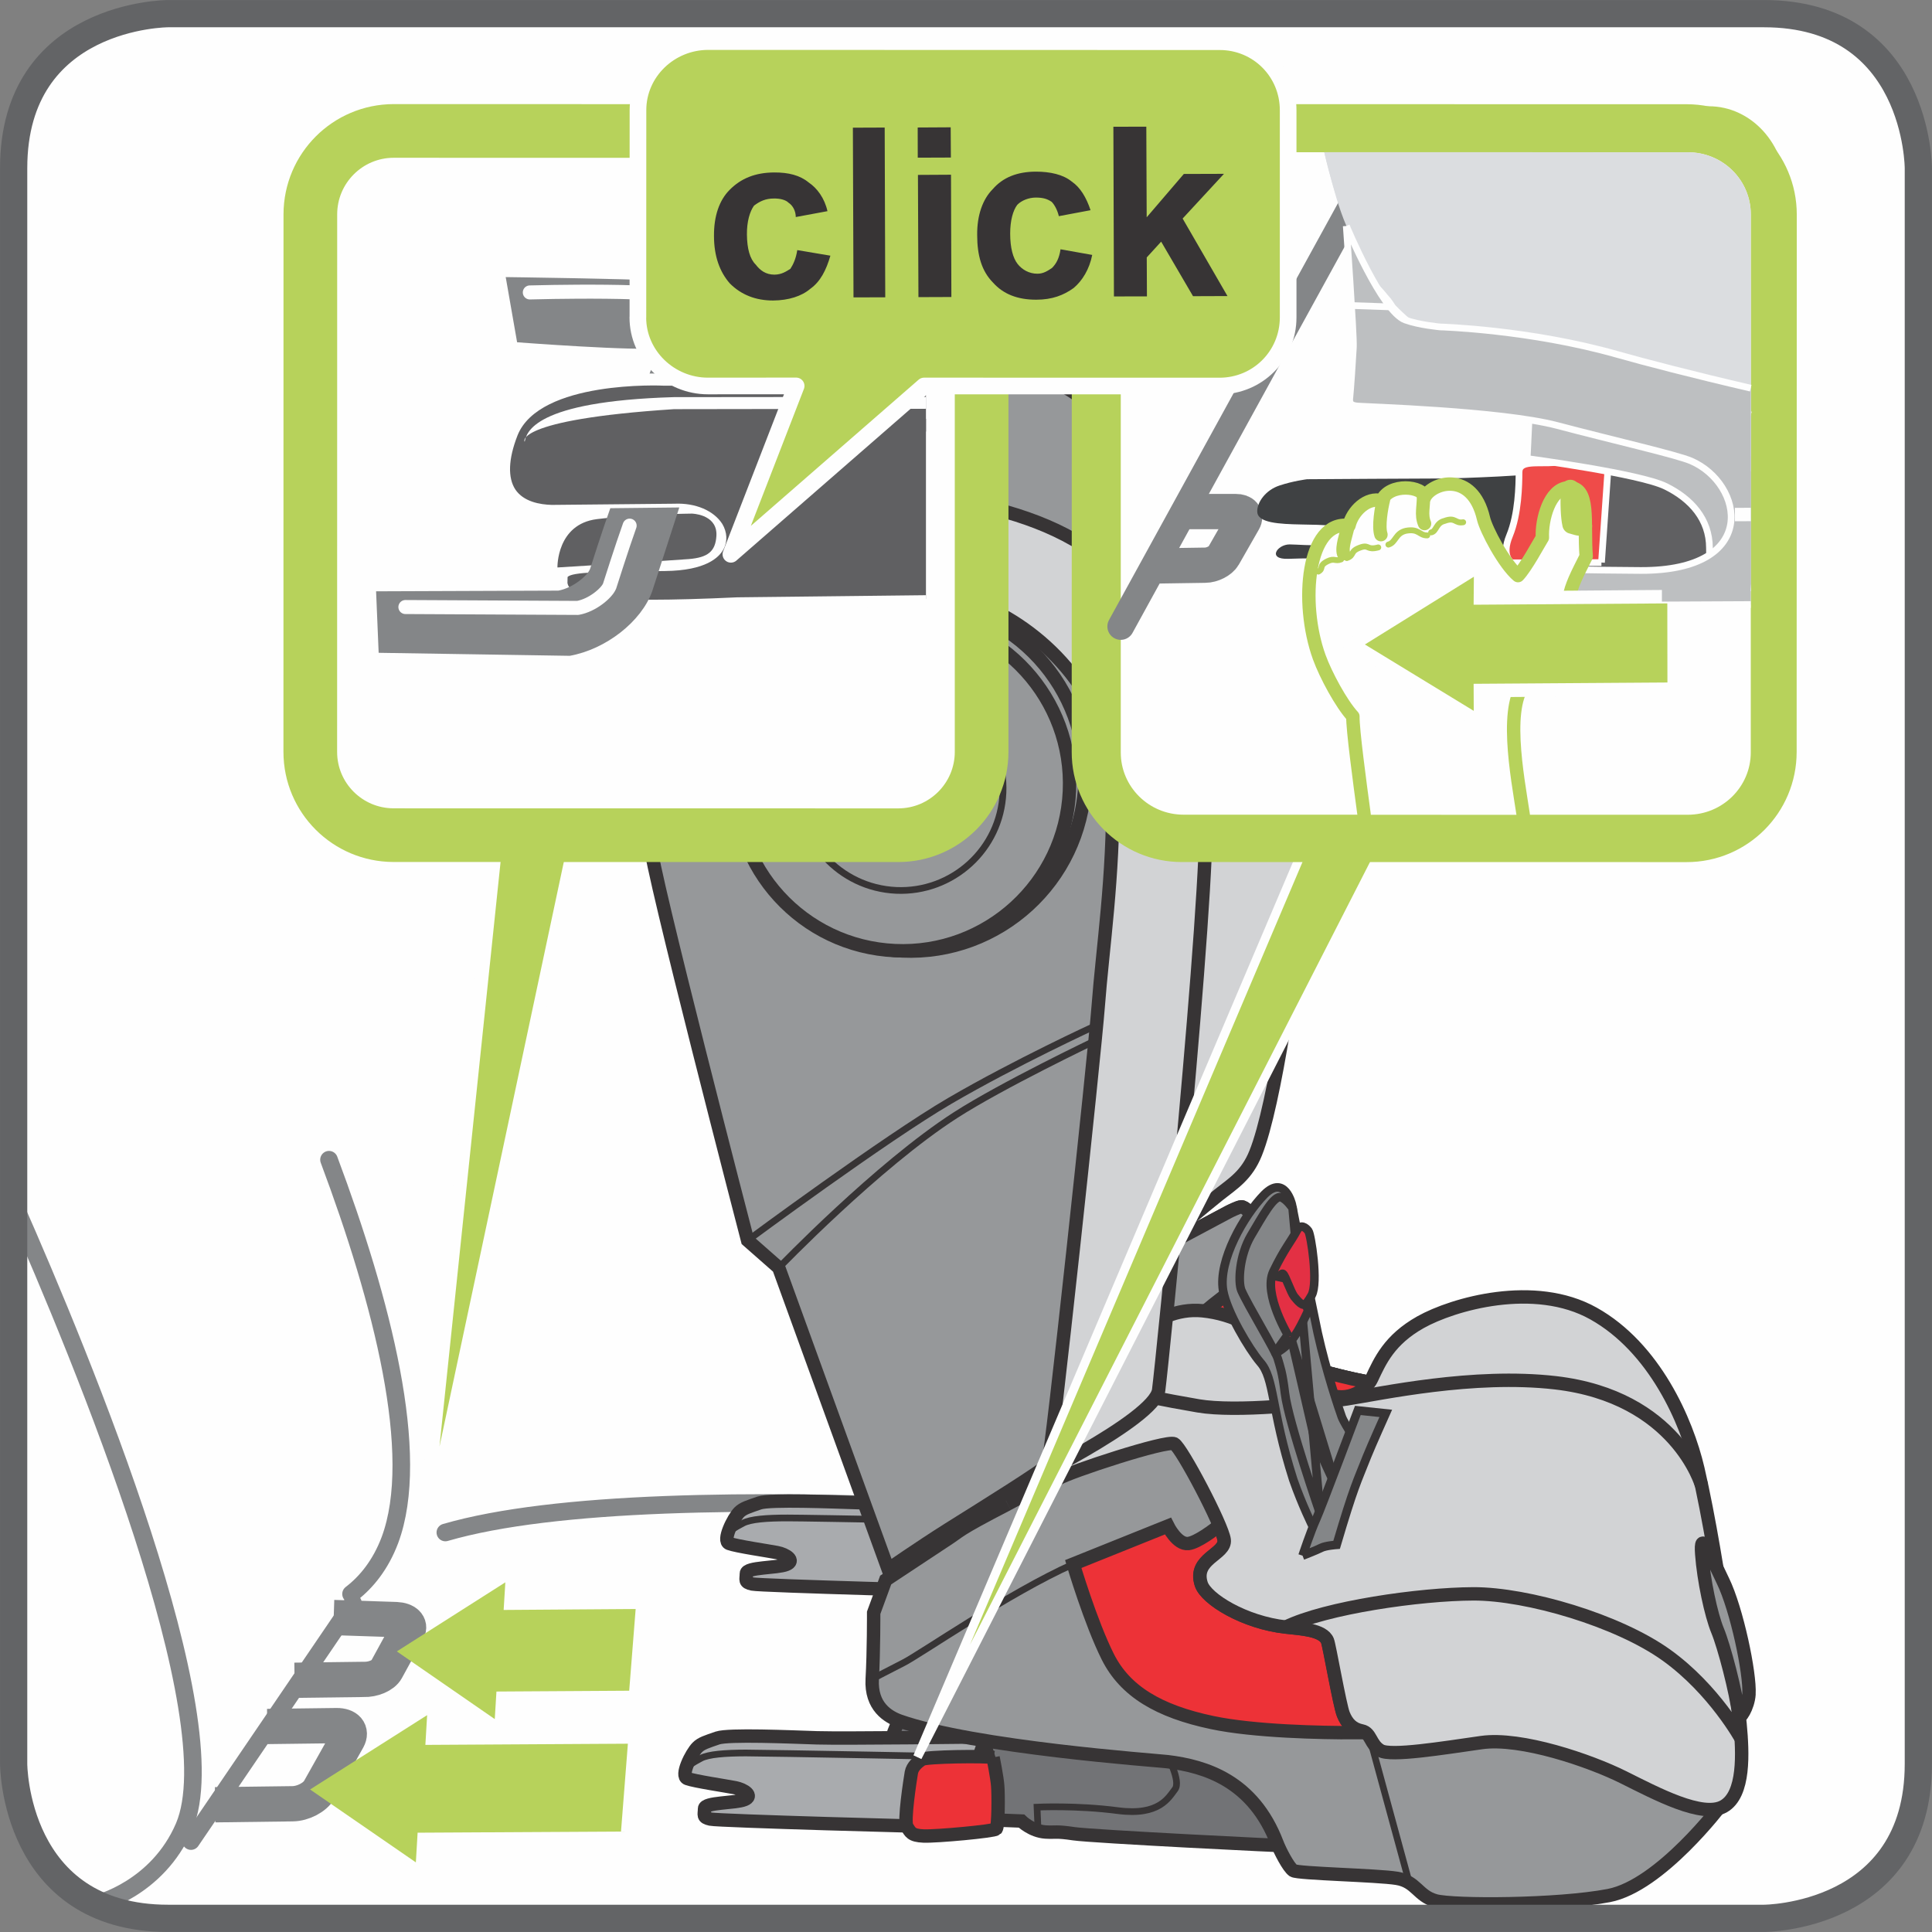 <?xml version="1.0" encoding="UTF-8"?>
<!DOCTYPE svg PUBLIC "-//W3C//DTD SVG 1.1//EN" "http://www.w3.org/Graphics/SVG/1.1/DTD/svg11.dtd">
<!-- Creator: CorelDRAW 2017 -->
<svg xmlns="http://www.w3.org/2000/svg" xml:space="preserve" width="25mm" height="25mm" version="1.1" style="shape-rendering:geometricPrecision; text-rendering:geometricPrecision; image-rendering:optimizeQuality; fill-rule:evenodd; clip-rule:evenodd"
viewBox="0 0 308.53 308.53"
 xmlns:xlink="http://www.w3.org/1999/xlink">
 <rect x="0" y="0" width="308.53" height="308.53" fill="#808080" stroke="none"/>
 <defs>
  <style type="text/css">
   <![CDATA[
    .str6 {stroke:#B7D25B;stroke-width:8.57;stroke-miterlimit:4}
    .str16 {stroke:#373435;stroke-width:1.37;stroke-miterlimit:4}
    .str10 {stroke:#FEFEFE;stroke-width:1.07;stroke-miterlimit:4}
    .str2 {stroke:#373435;stroke-width:1.07;stroke-miterlimit:10}
    .str3 {stroke:#373435;stroke-width:1.07;stroke-miterlimit:4}
    .str5 {stroke:#FEFEFE;stroke-width:1.4;stroke-miterlimit:4}
    .str14 {stroke:#FEFEFE;stroke-width:4.28;stroke-miterlimit:4}
    .str7 {stroke:#FEFEFE;stroke-width:2.14;stroke-miterlimit:4}
    .str1 {stroke:#373435;stroke-width:2.14;stroke-miterlimit:10}
    .str17 {stroke:#636466;stroke-width:4.35;stroke-miterlimit:4}
    .str4 {stroke:#848688;stroke-width:5.63;stroke-miterlimit:4}
    .str8 {stroke:#FEFEFE;stroke-width:2.24;stroke-linecap:round;stroke-linejoin:round;stroke-miterlimit:4}
    .str15 {stroke:#FEFEFE;stroke-width:2.66;stroke-linecap:round;stroke-linejoin:round;stroke-miterlimit:4}
    .str9 {stroke:#848688;stroke-width:4.28;stroke-linecap:round;stroke-linejoin:round;stroke-miterlimit:4}
    .str13 {stroke:#B7D25B;stroke-width:3.03;stroke-linecap:round;stroke-linejoin:round;stroke-miterlimit:22.926}
    .str11 {stroke:#B7D25B;stroke-width:2.14;stroke-linecap:round;stroke-linejoin:round;stroke-miterlimit:22.926}
    .str0 {stroke:#848688;stroke-width:2.81;stroke-linecap:round;stroke-linejoin:round;stroke-miterlimit:4}
    .str12 {stroke:#B7D25B;stroke-width:0.94;stroke-linecap:round;stroke-linejoin:round;stroke-miterlimit:22.926}
    .fil3 {fill:none}
    .fil1 {fill:none;fill-rule:nonzero}
    .fil17 {fill:#FEFEFE}
    .fil2 {fill:#96989A}
    .fil4 {fill:#ED3237}
    .fil0 {fill:#FEFEFE;fill-rule:nonzero}
    .fil5 {fill:#D2D3D5;fill-rule:nonzero}
    .fil15 {fill:#BDBFC1;fill-rule:nonzero}
    .fil7 {fill:#A9ABAE;fill-rule:nonzero}
    .fil6 {fill:#96989A;fill-rule:nonzero}
    .fil11 {fill:#848688;fill-rule:nonzero}
    .fil8 {fill:#727376;fill-rule:nonzero}
    .fil12 {fill:#606062;fill-rule:nonzero}
    .fil18 {fill:#373435;fill-rule:nonzero}
    .fil14 {fill:#EF4B49;fill-rule:nonzero}
    .fil19 {fill:#E33044;fill-rule:nonzero}
    .fil9 {fill:#ED3237;fill-rule:nonzero}
    .fil16 {fill:#DBDDE0;fill-rule:nonzero}
    .fil10 {fill:#B7D25B;fill-rule:nonzero}
    .fil13 {fill:#3F4143;fill-rule:nonzero}
   ]]>
  </style>
 </defs>
 <g id="Слой_x0020_1">
  <path class="fil0" d="M26.86 2.18c0,0 -24.68,0 -24.68,24.68l0 254.81c0,0 0,24.68 24.68,24.68l254.81 0c0,0 24.68,0 24.68,-24.68l0 -254.81c0,0 0,-24.68 -24.68,-24.68l-254.81 0z"/>
  <path class="fil1 str0" d="M151.79 240.7c-31.48,-1.35 -63.31,-1.02 -80.67,4.03"/>
  <path class="fil2" d="M181.57 201.34l14.67 -7.82c0,0 1.51,-0.78 1.99,-0.79 1.22,-0.05 3.37,4.04 4.97,6.63 2.26,3.64 3.97,6.1 2.42,7.22 -1.45,1.05 -2.89,0.48 -2.87,2.42 -0.01,1.92 -0.47,5.29 1.46,7.2 1.92,1.92 14.44,4.78 16.37,4.77 1.92,-0 4.12,14.9 4.12,14.9l-47.42 -15.27 4.28 -19.26z"/>
  <path class="fil3 str1" d="M181.57 201.34l14.67 -7.82c0,0 1.51,-0.78 1.99,-0.79 1.22,-0.05 3.37,4.04 4.97,6.63 2.26,3.64 3.97,6.1 2.42,7.22 -1.45,1.05 -2.89,0.48 -2.87,2.42 -0.01,1.92 -0.47,5.29 1.46,7.2 1.92,1.92 14.44,4.78 16.37,4.77 1.92,-0 4.12,14.9 4.12,14.9l-47.42 -15.27 4.28 -19.26"/>
  <path class="fil2" d="M181.57 201.34l14.67 -7.82c0,0 1.51,-0.78 1.99,-0.79 1.22,-0.05 3.37,4.04 4.97,6.63 2.26,3.64 3.97,6.1 2.42,7.22 -1.45,1.05 -2.89,0.48 -2.87,2.42 -0.01,1.92 -0.47,5.29 1.46,7.2 1.92,1.92 14.44,4.78 16.37,4.77 1.92,-0 4.12,14.9 4.12,14.9l-47.42 -15.27 4.28 -19.26z"/>
  <path class="fil3 str1" d="M181.57 201.34l14.67 -7.82c0,0 1.51,-0.78 1.99,-0.79 1.22,-0.05 3.37,4.04 4.97,6.63 2.26,3.64 3.97,6.1 2.42,7.22 -1.45,1.05 -2.89,0.48 -2.87,2.42 -0.01,1.92 -0.47,5.29 1.46,7.2 1.92,1.92 14.44,4.78 16.37,4.77 1.92,-0 4.12,14.9 4.12,14.9l-47.42 -15.27 4.28 -19.26"/>
  <path class="fil4" d="M219.52 220.86c0.79,1.31 2.28,4.11 2.19,6.4 -0.12,3.08 -8.86,2.6 -13.11,1.84 -4.24,-0.75 -17.53,-17.57 -17.28,-18.46 0.25,-0.91 7.45,-6.07 7.45,-6.07 0,0 1.79,1.41 2.69,1.41 0.91,0 3.86,-2.7 3.86,-2.7l0.48 0.58c0.54,1.24 0.6,2.15 -0.19,2.73 -1.45,1.05 -2.88,0.48 -2.87,2.42 -0,1.92 -0.47,5.29 1.46,7.21 1.71,1.69 11.74,4.14 15.31,4.66z"/>
  <path class="fil3 str1" d="M219.52 220.86c0.79,1.31 2.28,4.11 2.19,6.4 -0.12,3.08 -8.86,2.6 -13.11,1.84 -4.24,-0.75 -17.53,-17.57 -17.28,-18.46 0.25,-0.91 7.45,-6.07 7.45,-6.07 0,0 1.79,1.41 2.69,1.41 0.91,0 3.86,-2.7 3.86,-2.7l0.48 0.58c0.54,1.24 0.6,2.15 -0.19,2.73 -1.45,1.05 -2.88,0.48 -2.87,2.42 -0,1.92 -0.47,5.29 1.46,7.21 1.71,1.69 11.74,4.14 15.31,4.66"/>
  <path class="fil5" d="M208.33 105.21c0,0 0.39,27.52 -0.74,39.69 -0.77,8.19 -3.92,31.45 -7.07,39.25 -1.42,3.54 -3.6,4.84 -5.88,6.64 -2.29,1.81 -8.4,6.98 -8.4,6.98l2.94 -91.65 19.16 -0.9z"/>
  <path class="fil1 str1" d="M208.33 105.21c0,0 0.39,27.52 -0.74,39.69 -0.77,8.19 -3.92,31.45 -7.07,39.25 -1.42,3.54 -3.6,4.84 -5.88,6.64 -2.29,1.81 -8.4,6.98 -8.4,6.98l2.94 -91.65 19.16 -0.9"/>
  <path class="fil5" d="M201.85 118.3c2.83,-5.56 4.32,-9.89 4.32,-9.89 0,0 9.78,-4.74 9.03,-16.92 -0.74,-12.18 -5.96,-33.01 -20.67,-40.48 -11.16,-5.67 -34.84,-7.01 -34.84,-7.01 0,0 -20.96,-5.32 -31.34,-4.51 -10.38,0.82 -18.42,4.05 -17.69,7.99 0.63,3.4 3.01,1.95 4.78,3.06 1.76,1.11 2.97,2.72 2.97,2.72 0,0 41.32,7.03 46.11,9.58 4.8,2.53 24.69,37.56 24.29,40.64 -0.4,3.08 -18.58,4.86 -20.91,4.74 -2.31,-0.1 -4.67,11.96 -0.85,13.42 3.81,1.46 23.82,4.94 27.79,3.05 3.97,-1.88 7.01,-6.4 7.01,-6.4z"/>
  <path class="fil1 str1" d="M201.85 118.3c2.83,-5.56 4.32,-9.89 4.32,-9.89 0,0 9.78,-4.74 9.03,-16.92 -0.74,-12.18 -5.96,-33.01 -20.67,-40.48 -11.16,-5.67 -34.84,-7.01 -34.84,-7.01 0,0 -20.96,-5.32 -31.34,-4.51 -10.38,0.82 -18.42,4.05 -17.69,7.99 0.63,3.4 3.01,1.95 4.78,3.06 1.76,1.11 2.97,2.72 2.97,2.72 0,0 41.32,7.03 46.11,9.58 4.8,2.53 24.69,37.56 24.29,40.64 -0.4,3.08 -18.58,4.86 -20.91,4.74 -2.31,-0.1 -4.67,11.96 -0.85,13.42 3.81,1.46 23.82,4.94 27.79,3.05 3.97,-1.88 7.01,-6.4 7.01,-6.4m-42.16 -74.3c0,0 18.67,5.4 25.5,11.93 11.74,11.19 14.53,19.3 19.26,34.44 2.93,9.34 2.23,15.94 1.71,18.04"/>
  <path class="fil6" d="M187.21 110.66c2.22,0.02 6.1,-3.6 3.8,-9.91 -2.31,-6.31 -8.55,-32.37 -20.99,-38.95 -12.57,-6.65 -41.9,-11.19 -48.65,-10.46 -6.75,0.73 -10.11,0.32 -9,4.51 1.1,4.18 7,39.87 7.8,44.82 0.81,4.95 9.78,6.9 15.7,7.18 5.94,0.27 43.58,2.73 51.34,2.83z"/>
  <path class="fil1 str1" d="M187.21 110.66c2.22,0.02 6.1,-3.6 3.8,-9.91 -2.31,-6.31 -8.55,-32.37 -20.99,-38.95 -12.57,-6.65 -41.9,-11.19 -48.65,-10.46 -6.75,0.73 -10.11,0.32 -9,4.51 1.1,4.18 7,39.87 7.8,44.82 0.81,4.95 9.78,6.9 15.7,7.18 5.94,0.27 43.58,2.73 51.34,2.83"/>
  <path class="fil7" d="M163.57 239.85c0,0 -22.15,0.26 -26.41,0.12 -4.27,-0.13 -14.11,-0.54 -15.87,0.04 -1.76,0.61 -2.6,0.85 -3.24,1.48 -0.92,0.93 -2.77,4.57 -1.6,5 1.18,0.44 6.19,1.17 7.65,1.45 1.47,0.28 2.95,1.31 1.47,1.9 -1.47,0.6 -6.39,0.41 -6.38,1.44 0,1.03 -0.38,1.39 0.96,1.68 1.31,0.28 35.41,1.22 37.61,1.21 2.2,0 3.38,-0.74 4.26,-0.9 0.89,-0.14 2.07,0.15 2.5,0.15 0.44,-0 1.47,-2.65 1.46,-4.42 -0.01,-1.76 -2.42,-9.16 -2.42,-9.16z"/>
  <path class="fil1 str1" d="M163.57 239.85c0,0 -22.15,0.26 -26.41,0.12 -4.27,-0.13 -14.11,-0.54 -15.87,0.04 -1.76,0.61 -2.6,0.85 -3.24,1.48 -0.92,0.93 -2.77,4.57 -1.6,5 1.18,0.44 6.19,1.17 7.65,1.45 1.47,0.28 2.95,1.31 1.47,1.9 -1.47,0.6 -6.39,0.41 -6.38,1.44 0,1.03 -0.38,1.39 0.96,1.68 1.31,0.28 35.41,1.22 37.61,1.21 2.2,0 3.38,-0.74 4.26,-0.9 0.89,-0.14 2.07,0.15 2.5,0.15 0.44,-0 1.47,-2.65 1.46,-4.42 -0.01,-1.76 -2.42,-9.16 -2.42,-9.16"/>
  <path class="fil1 str2" d="M163.57 239.85l-1.09 3.2c0,0 -33.44,-0.65 -36.72,-0.64 -3.3,0 -5.92,0.19 -7.12,0.84 -1.18,0.63 -2.84,1.46 -2.65,2.66"/>
  <polygon class="fil5" points="143.22,257.73 144.12,235.12 171.04,222.06 175.41,238.88 "/>
  <path class="fil8" d="M206.63 294.8c-1.61,0.01 -32.19,-1.53 -35.13,-1.96 -2.94,-0.44 -2.87,-0.18 -4.55,-0.28 -2.21,-0.15 -3.83,-1.75 -3.83,-1.75 0,0 -17.78,-0.68 -19.54,-0.99 -1.77,-0.29 -1.64,-10.42 -1.06,-12.49 0.58,-2.05 2.05,-4.41 2.05,-4.41 0,0 50.12,6.04 52.48,7.95 2.36,1.91 9.59,13.93 9.59,13.93z"/>
  <path class="fil1 str1" d="M206.63 294.8c-1.61,0.01 -32.19,-1.53 -35.13,-1.96 -2.94,-0.44 -2.87,-0.18 -4.55,-0.28 -2.21,-0.15 -3.83,-1.75 -3.83,-1.75 0,0 -17.78,-0.68 -19.54,-0.99 -1.77,-0.29 -1.64,-10.42 -1.06,-12.49 0.58,-2.05 2.05,-4.41 2.05,-4.41 0,0 50.12,6.04 52.48,7.95 2.36,1.91 9.59,13.93 9.59,13.93"/>
  <path class="fil1 str2" d="M186.3 280.16c0,0 2.36,4.26 1.34,5.58 -1.03,1.33 -2.49,4.27 -9.1,3.41 -6.61,-0.87 -12.93,-0.56 -12.93,-0.56l0.16 3.66"/>
  <path class="fil7" d="M156.87 277.38c0,0 -22.14,0.27 -26.4,0.14 -4.27,-0.14 -14.11,-0.57 -15.88,0.03 -1.77,0.61 -2.6,0.86 -3.22,1.49 -0.94,0.92 -2.79,4.57 -1.6,4.99 1.17,0.43 6.16,1.17 7.64,1.46 1.48,0.29 2.94,1.32 1.48,1.9 -1.48,0.6 -6.38,0.41 -6.38,1.44 0,1.03 -0.37,1.38 0.95,1.67 1.32,0.29 35.41,1.23 37.61,1.22 2.21,0 3.4,-0.74 4.27,-0.88 0.88,-0.15 2.06,0.14 2.5,0.14 0.43,0 1.45,-2.65 1.45,-4.41 -0.01,-1.76 -2.42,-9.16 -2.42,-9.16z"/>
  <path class="fil1 str1" d="M156.87 277.38c0,0 -22.14,0.27 -26.4,0.14 -4.27,-0.14 -14.11,-0.57 -15.88,0.03 -1.77,0.61 -2.6,0.86 -3.22,1.49 -0.94,0.92 -2.79,4.57 -1.6,4.99 1.17,0.43 6.16,1.17 7.64,1.46 1.48,0.29 2.94,1.32 1.48,1.9 -1.48,0.6 -6.38,0.41 -6.38,1.44 0,1.03 -0.37,1.38 0.95,1.67 1.32,0.29 35.41,1.23 37.61,1.22 2.21,0 3.4,-0.74 4.27,-0.88 0.88,-0.15 2.06,0.14 2.5,0.14 0.43,0 1.45,-2.65 1.45,-4.41 -0.01,-1.76 -2.42,-9.16 -2.42,-9.16"/>
  <path class="fil9" d="M158.61 280.66c-1.01,-0.26 -10.78,-0.15 -11.42,0.31 -0.64,0.46 -1.46,1.1 -1.65,2.09 -0.17,1.01 -1.25,7.87 -0.7,8.68 0.55,0.82 0.64,1.38 2.65,1.46 2.01,0.09 11.23,-0.76 11.59,-1.12 0.37,-0.37 0.36,-5.58 0.25,-6.86 -0.08,-1.27 -0.74,-4.56 -0.74,-4.56z"/>
  <path class="fil1 str1" d="M158.61 280.66c-1.01,-0.26 -10.78,-0.15 -11.42,0.31 -0.64,0.46 -1.46,1.1 -1.65,2.09 -0.17,1.01 -1.25,7.87 -0.7,8.68 0.55,0.82 0.64,1.38 2.65,1.46 2.01,0.09 11.23,-0.76 11.59,-1.12 0.37,-0.37 0.36,-5.58 0.25,-6.86 -0.08,-1.27 -0.74,-4.56 -0.74,-4.56"/>
  <path class="fil1 str2" d="M156.87 277.38l-1.09 3.2c0,0 -33.42,-0.64 -36.71,-0.64 -3.29,0.01 -5.93,0.21 -7.13,0.84 -1.19,0.65 -2.83,1.48 -2.65,2.66"/>
  <path class="fil1 str1" d="M145.19 251.33c0,0 -0.19,0.37 -1.44,0.78 -1.27,0.43 -2.29,-0.2 -2.29,-0.2"/>
  <path class="fil6" d="M160.92 240.19c3.79,-1.96 25.5,-14.01 27.31,-11.17 1.82,2.85 9.15,13.75 9.16,15.56 0,1.81 -1.2,6.68 0.61,8.23 1.81,1.54 26.9,7.75 26.91,9.03 0,1.3 19.67,6.15 26.36,6.9 15.76,1.78 19.28,19.68 23.66,19.42 0,0 -9.76,12.97 -18.02,14.55 -8.26,1.58 -24.79,1.61 -27.65,0.84 -2.83,-0.77 -3.1,-3.09 -6.2,-3.59 -3.11,-0.51 -15.77,-0.75 -16.53,-1.24 -0.78,-0.53 -2.14,-3.2 -2.6,-4.4 -3.8,-9.93 -11.45,-12.26 -17.48,-12.99 -2.07,-0.24 -30.72,-2.27 -42.75,-6.48 -1.89,-0.68 -4.65,-2.32 -4.41,-6.71 0.25,-4.39 0.23,-10.59 0.23,-10.59l1.92 -5.23 9.45 -6.25c2.7,-1.73 1.52,-1.46 10.03,-5.87z"/>
  <path class="fil1 str1" d="M160.92 240.19c3.79,-1.96 25.5,-14.01 27.31,-11.17 1.82,2.85 9.15,13.75 9.16,15.56 0,1.81 -1.2,6.68 0.61,8.23 1.81,1.54 26.9,7.75 26.91,9.03 0,1.3 19.67,6.15 26.36,6.9 15.76,1.78 19.28,19.68 23.66,19.42 0,0 -9.76,12.97 -18.02,14.55 -8.26,1.58 -24.79,1.61 -27.65,0.84 -2.83,-0.77 -3.1,-3.09 -6.2,-3.59 -3.11,-0.51 -15.77,-0.75 -16.53,-1.24 -0.78,-0.53 -2.14,-3.2 -2.6,-4.4 -3.8,-9.93 -11.45,-12.26 -17.48,-12.99 -2.07,-0.24 -30.72,-2.27 -42.75,-6.48 -1.89,-0.68 -4.65,-2.32 -4.41,-6.71 0.25,-4.39 0.23,-10.59 0.23,-10.59l1.92 -5.23 9.45 -6.25c2.7,-1.73 1.52,-1.46 10.03,-5.87"/>
  <path class="fil9" d="M189.75 246.5c1.46,-0.17 4.11,-2.2 4.95,-2.87 0.44,1.01 0.71,1.82 0.78,2.27 0.3,2.35 -4.99,2.95 -3.66,7.06 0.77,2.4 6.91,6.15 13.53,6.87 2.35,0.26 5.9,0.41 6.62,2.18 0.3,0.74 1.94,10.29 2.53,11.74 0.59,1.48 1.48,2.35 2.95,2.65 0.16,0.04 -1.31,0.23 -1.18,0.3 -5.16,0.02 -16.04,-0.2 -22.71,-1.62 -8.54,-1.8 -13.88,-5 -16.64,-10.48 -2.76,-5.49 -5.53,-14.83 -5.53,-14.83l15.11 -6.07c0,0 1.49,3 3.25,2.79z"/>
  <path class="fil1 str1" d="M189.75 246.5c1.46,-0.17 4.11,-2.2 4.95,-2.87 0.44,1.01 0.71,1.82 0.78,2.27 0.3,2.35 -4.99,2.95 -3.66,7.06 0.77,2.4 6.91,6.15 13.53,6.87 2.35,0.26 5.9,0.41 6.62,2.18 0.3,0.74 1.94,10.29 2.53,11.74 0.59,1.48 1.48,2.35 2.95,2.65 0.16,0.04 -1.31,0.23 -1.18,0.3 -5.16,0.02 -16.04,-0.2 -22.71,-1.62 -8.54,-1.8 -13.88,-5 -16.64,-10.48 -2.76,-5.49 -5.53,-14.83 -5.53,-14.83l15.11 -6.07c0,0 1.49,3 3.25,2.79"/>
  <path class="fil1 str2" d="M225 300.48l-6.08 -22.31m-47.53 -28.39c-10.28,4.58 -24.51,14.46 -27.15,15.78 -2.63,1.33 -4.94,2.56 -4.94,2.56"/>
  <path class="fil5" d="M174.7 220.68c3.07,-4.12 9.2,-12.15 17.31,-11.36 10.29,1.01 16.19,9.95 18.85,12.44 2.65,2.5 6.9,1.17 8.21,-1.63 1.32,-2.8 2.79,-6.17 7.78,-8.98 5.16,-2.9 18.2,-6.67 27.62,-1.39 9.73,5.44 14.88,17.15 16.67,24.79 1.78,7.63 3.58,18.93 3.88,21.59 0.3,2.65 2.39,14.39 2.85,19.1 0.44,4.7 0.76,11.31 -2.61,13.23 -3.37,1.92 -10.74,-2.03 -16.03,-4.66 -5.29,-2.64 -16.32,-6.43 -22.64,-5.53 -6.31,0.9 -14.48,2.23 -16.12,1.28 -1.65,-0.95 -1.52,-2.84 -2.98,-3.14 -1.48,-0.29 -2.36,-1.17 -2.96,-2.65 -0.58,-1.46 -2.23,-11.01 -2.53,-11.74 -0.72,-1.77 -4.27,-1.92 -6.62,-2.19 -6.63,-0.72 -12.76,-4.47 -13.54,-6.87 -1.33,-4.11 3.96,-4.71 3.66,-7.07 -0.3,-2.35 -6.8,-14.68 -7.97,-15.33 -1.18,-0.66 -16.88,4.52 -18.51,5.56 -1.61,1.02 -2.34,1.02 -2.34,1.02 0,0 0.87,-3.96 2.19,-6.6 1.31,-2.66 5.86,-9.87 5.86,-9.87z"/>
  <path class="fil1 str1" d="M174.7 220.68c3.07,-4.12 9.2,-12.15 17.31,-11.36 10.29,1.01 16.19,9.95 18.85,12.44 2.65,2.5 6.9,1.17 8.21,-1.63 1.32,-2.8 2.79,-6.17 7.78,-8.98 5.16,-2.9 18.2,-6.67 27.62,-1.39 9.73,5.44 14.88,17.15 16.67,24.79 1.78,7.63 3.58,18.93 3.88,21.59 0.3,2.65 2.39,14.39 2.85,19.1 0.44,4.7 0.76,11.31 -2.61,13.23 -3.37,1.92 -10.74,-2.03 -16.03,-4.66 -5.29,-2.64 -16.32,-6.43 -22.64,-5.53 -6.31,0.9 -14.48,2.23 -16.12,1.28 -1.65,-0.95 -1.52,-2.84 -2.98,-3.14 -1.48,-0.29 -2.36,-1.17 -2.96,-2.65 -0.58,-1.46 -2.23,-11.01 -2.53,-11.74 -0.72,-1.77 -4.27,-1.92 -6.62,-2.19 -6.63,-0.72 -12.76,-4.47 -13.54,-6.87 -1.33,-4.11 3.96,-4.71 3.66,-7.07 -0.3,-2.35 -6.8,-14.68 -7.97,-15.33 -1.18,-0.66 -16.88,4.52 -18.51,5.56 -1.61,1.02 -2.34,1.02 -2.34,1.02 0,0 0.87,-3.96 2.19,-6.6 1.31,-2.66 5.86,-9.87 5.86,-9.87"/>
  <path class="fil6" d="M279.3 270.52c0.2,-3.25 -1.94,-13.51 -4.16,-18.07 -2.22,-4.55 -3.69,-8.38 -3.38,-4.25 0.3,4.11 1.49,9.69 2.52,12.18 1.04,2.49 2.97,9.83 3.43,13.66 0.06,0.61 1.46,-1.33 1.6,-3.53z"/>
  <path class="fil1 str1" d="M279.3 270.52c0.2,-3.25 -1.94,-13.51 -4.16,-18.07 -2.22,-4.55 -3.69,-8.38 -3.38,-4.25 0.3,4.11 1.49,9.69 2.52,12.18 1.04,2.49 2.97,9.83 3.43,13.66 0.06,0.61 1.46,-1.33 1.6,-3.53m-1.18 7.29c0,0 -4.33,-7.98 -12.03,-13.5 -7.71,-5.53 -22.19,-9.79 -30.8,-9.77 -8.61,0.03 -23.58,2.19 -29.93,5.29m66.36 -22.61c0,0 -3.99,-14.15 -23.35,-16.39 -13.11,-1.51 -27.89,1.74 -33.29,2.58 -5.41,0.84 -17.69,2.13 -23.72,1.11 -6.05,-1.03 -9.59,-1.85 -9.59,-1.85"/>
  <path class="fil5" d="M161.82 237.65c0,0 22.54,-10.86 23.21,-15.65 0.57,-4.1 8.16,-79.89 7.52,-92.75 -0.64,-13.3 -6.44,-34.68 -21.07,-43.08 -14.62,-8.42 -38.9,-8.74 -48.89,-5.05 -9.98,3.69 -17.45,8.52 -20.46,17.96 -3.01,9.43 -4.39,23.07 -2.35,29.12 2.06,6.03 5.65,6.72 5.65,6.72 0,0 6.61,-37.47 27.18,-34.99 20.57,2.49 33.79,7.48 35.93,17.4 2.15,9.91 -6.71,120.33 -6.71,120.33z"/>
  <path class="fil1 str1" d="M161.82 237.65c0,0 22.54,-10.86 23.21,-15.65 0.57,-4.1 8.16,-79.89 7.52,-92.75 -0.64,-13.3 -6.44,-34.68 -21.07,-43.08 -14.62,-8.42 -38.9,-8.74 -48.89,-5.05 -9.98,3.69 -17.45,8.52 -20.46,17.96 -3.01,9.43 -4.39,23.07 -2.35,29.12 2.06,6.03 5.65,6.72 5.65,6.72 0,0 6.61,-37.47 27.18,-34.99 20.57,2.49 33.79,7.48 35.93,17.4 2.15,9.91 -6.71,120.33 -6.71,120.33"/>
  <path class="fil6" d="M120.99 95.84c13.96,-5.26 26.92,-2.98 36.31,1.05 9.38,4.05 20.34,14.49 20.42,29.2 0.08,14.46 -1.61,24.94 -2.35,34.71 -0.56,7.48 -7.49,72.34 -8.04,73.09 -0.55,0.75 -10.09,6.71 -15.83,10.3 -4.94,3.12 -9.66,6.42 -9.66,6.42l-17.48 -48.16 -4.97 -4.37c0,0 -15.65,-60.15 -15.51,-63.25 0.13,-3.1 2.66,-33.57 17.1,-38.99z"/>
  <path class="fil1 str1" d="M120.99 95.84c13.96,-5.26 26.92,-2.98 36.31,1.05 9.38,4.05 20.34,14.49 20.42,29.2 0.08,14.46 -1.61,24.94 -2.35,34.71 -0.56,7.48 -7.49,72.34 -8.04,73.09 -0.55,0.75 -10.09,6.71 -15.83,10.3 -4.94,3.12 -9.66,6.42 -9.66,6.42l-17.48 -48.16 -4.97 -4.37c0,0 -15.65,-60.15 -15.51,-63.25 0.13,-3.1 2.66,-33.57 17.1,-38.99"/>
  <path class="fil1 str3" d="M119.4 198.08c0,0 22.04,-16.31 32.3,-22.29 10.46,-6.1 23.17,-11.95 23.17,-11.95l-0.1 2.41c0,0 -14.73,7.04 -22.16,11.82 -12.5,8.03 -28.24,24.39 -28.24,24.39"/>
  <path class="fil2" d="M117.5 122.73c-0.69,15.39 11.23,28.42 26.61,29.13 15.39,0.69 28.43,-11.22 29.13,-26.62 0.68,-15.39 -11.23,-28.43 -26.62,-29.13 -15.39,-0.69 -28.43,11.22 -29.13,26.62z"/>
  <path class="fil3 str1" d="M117.5 122.73c-0.69,15.39 11.23,28.42 26.61,29.13 15.39,0.69 28.43,-11.22 29.13,-26.62 0.68,-15.39 -11.23,-28.43 -26.62,-29.13 -15.39,-0.69 -28.43,11.22 -29.13,26.62"/>
  <path class="fil2" d="M117.45 123.93c-0.66,14.74 10.74,27.21 25.47,27.88 14.72,0.67 27.2,-10.75 27.86,-25.46 0.66,-14.72 -10.75,-27.21 -25.46,-27.87 -14.74,-0.67 -27.21,10.73 -27.88,25.46z"/>
  <path class="fil3 str1" d="M117.45 123.93c-0.66,14.74 10.74,27.21 25.47,27.88 14.72,0.67 27.2,-10.75 27.86,-25.46 0.66,-14.72 -10.75,-27.21 -25.46,-27.87 -14.74,-0.67 -27.21,10.73 -27.88,25.46"/>
  <path class="fil3 str3" d="M127.49 125.11c-0.39,9.03 6.59,16.66 15.61,17.08 9.03,0.4 16.68,-6.58 17.07,-15.6 0.4,-9.03 -6.57,-16.67 -15.6,-17.08 -9.02,-0.4 -16.66,6.59 -17.08,15.6"/>
  <path class="fil3 str4" d="M53.29 258.31l10 0.33c1.51,0.07 2.31,0.86 1.82,1.77l-3.4 6.22c-0.5,0.92 -2.13,1.62 -3.65,1.56l-11.02 0.14"/>
  <polygon class="fil10" points="100.48,270 101.51,256.95 80.43,257.1 80.7,252.69 63.37,263.72 79.01,274.53 79.28,270.13 "/>
  <line class="fil1 str0" x1="56.36" y1="255.98" x2="30.5" y2= "294.01" />
  <path class="fil1 str4" d="M42.68 275.71l11.06 -0.14c1.68,-0.02 2.48,0.91 1.81,2.13l-4.56 8.12c-0.7,1.22 -2.6,2.21 -4.27,2.23l-12.36 0.16"/>
  <path class="fil1 str0" d="M2.17 192.12c11.25,25.47 34.58,82.25 27.24,99.58 -4.28,10.01 -13.99,12.34 -13.99,12.34m37.12 -118.84c8.46,22.61 14.83,47.1 9.72,60.76 -1.49,3.94 -3.74,6.71 -6.2,8.59"/>
  <polygon class="fil10" points="99.17,292.49 100.27,278.46 67.93,278.65 68.21,273.9 49.52,285.77 66.41,297.41 66.69,292.67 "/>
  <path class="fil10" d="M272.9 16.97l-85.23 -0c-6.79,-0.01 -12.28,6.06 -12.3,13.54l0 89.74c0,7.48 5.5,13.55 12.28,13.55l21.49 0.09 -61.78 145.6 74.24 -145.59 51.29 -0.09c6.79,0 12.3,-6.06 12.3,-13.54l0 -89.77c0,-7.46 -5.51,-13.53 -12.29,-13.53z"/>
  <path class="fil1 str5" d="M271.71 19.08l-85.21 -0.02c-6.8,-0 -12.28,6.06 -12.3,13.55l0 89.73c-0.01,7.48 5.51,13.55 12.26,13.55l21.5 0.08 -61.44 144.62 73.9 -144.6 51.28 -0.1c6.79,0.01 12.31,-6.05 12.3,-13.53l0.01 -89.77c0,-7.46 -5.51,-13.51 -12.31,-13.52"/>
  <path class="fil1 str6" d="M282.63 120.09c0,7.34 -5.94,13.3 -13.28,13.3l-80.62 -0.01c-7.35,0 -13.31,-5.96 -13.3,-13.3l0.02 -85.86c0,-7.35 5.96,-13.3 13.31,-13.3l80.6 0.01c7.35,0.01 13.28,5.96 13.29,13.31l-0.02 85.86"/>
  <path class="fil10" d="M145.87 19.06l-85.25 -0c-6.78,-0.01 -12.26,6.06 -12.26,13.53l-0.02 89.76c0,7.47 5.5,13.55 12.28,13.54l18.41 0.16 -12.02 115.02 24.46 -115.01 54.39 -0.17c6.78,0.01 12.26,-6.05 12.27,-13.54l-0.01 -89.74c0.02,-7.48 -5.48,-13.54 -12.25,-13.54z"/>
  <path class="fil1 str7" d="M145.87 19.06l-85.25 -0c-6.78,-0.01 -12.26,6.06 -12.26,13.53l-0.02 89.76c0,7.47 5.5,13.55 12.28,13.54l18.41 0.16 -12.02 115.02 24.46 -115.01 54.39 -0.17c6.78,0.01 12.26,-6.05 12.27,-13.54l-0.01 -89.74c0.02,-7.48 -5.48,-13.54 -12.25,-13.54"/>
  <path class="fil0" d="M154.8 120.03c-0.02,6.92 -5.11,12.53 -11.39,12.52l-80.5 0c-6.3,-0.02 -11.37,-5.63 -11.36,-12.55l-0.01 -85.75c0.01,-6.93 5.09,-12.55 11.4,-12.53l80.49 0.02c6.28,-0.01 11.38,5.6 11.38,12.51l0 85.78z"/>
  <path class="fil1 str6" d="M156.76 120.08c-0.01,7.34 -5.96,13.29 -13.3,13.3l-80.63 -0.01c-7.32,-0.02 -13.28,-5.95 -13.28,-13.3l0.01 -85.86c0.02,-7.35 5.97,-13.29 13.31,-13.3l80.59 0.02c7.35,-0.01 13.3,5.94 13.3,13.29l0 85.87"/>
  <path class="fil11" d="M111.99 67.76l4.25 -11.54c1.14,-3.16 0.67,-6.25 -1.26,-8.54 -2.13,-2.53 -4.91,-2.56 -9.68,-2.86 -5.12,-0.31 -24.54,-0.57 -24.54,-0.57l1.82 10.41c0,0 19.38,1.47 22.66,0.9 -0.9,2.44 -2.82,7.72 -4.38,11.91l11.14 0.28z"/>
  <path class="fil12" d="M147.88 60.62l-41.86 0.03c0,0 -20.47,-1.06 -24.24,8.55 -3.2,8.08 -0.19,12.27 6.34,12.39 8.15,0.15 13.18,0.12 19.62,-0.19 8.4,-0.4 11.35,8.7 -1.07,8.82 -16.23,0.18 -17.42,0.16 -17.01,3 0.32,2.09 2.34,3.41 12.95,3.51l2.73 0c3.36,-0.03 7.43,-0.15 12.37,-0.38 8.83,-0.41 19.81,-0.62 30.16,-0.72l-0 -35.01z"/>
  <path class="fil0" d="M80.9 68.85c-1.74,4.37 -1.78,7.96 -0.18,10.39 1.41,2.1 3.95,3.26 7.4,3.29l19.68 -0.17c3.19,-0.15 5.17,1.15 5.93,2.33 0.3,0.51 0.57,1.29 0.12,2.15 -0.81,1.47 -3.5,2.38 -7.18,2.43 -13.22,0.14 -16.24,0.17 -17.48,1.64l-0.47 2.45c0.55,3.7 4.71,5.05 29.07,3.94l30.09 -0.35 0 -1.9 -30.17 0.34c-22.12,1.03 -26.77,-0.12 -27.09,-2.31l0.02 -0.93c0.69,-0.82 5.62,-0.87 15.54,-0.96 6.6,-0.07 8.65,-2.19 9.35,-3.46 0.69,-1.25 0.6,-2.74 -0.18,-4.06 -1.37,-2.14 -4.29,-3.38 -7.64,-3.23l-19.59 0.19c-1.91,-0.05 -4.51,-0.51 -5.82,-2.46 -1.23,-1.88 -1.13,-4.86 0.34,-8.62 3.5,-8.86 23.16,-7.98 23.36,-7.96l41.88 -0.03 -0 -1.91 -41.86 0.03c-0.8,-0.03 -21.15,-0.95 -25.13,9.16z"/>
  <path class="fil12" d="M89.02 90.62c-0,-0.05 -0.14,-6.92 6.32,-7.72 6.49,-0.79 15.15,-0.88 15.15,-0.88 0,0 3.78,0.07 3.92,3.14l0 0.35 -0 0.02c-0.14,2.56 -1.4,3.5 -4.4,3.75 -2.94,0.24 -20.42,1.3 -20.97,1.34l-0.01 0z"/>
  <path class="fil12" d="M83.47 74.3c0,0 7.54,-6.53 24.53,-7.15 9.08,-0.35 26.03,-0.35 39.88,-0.27l0 2.03 -64.41 5.4z"/>
  <path class="fil0" d="M83.79 70.51c-0.04,0.19 -2.15,-3.48 23.86,-5.17l40.24 -0.06 0 -1.9 -40.3 0.04c-22.4,0.66 -23.51,5.67 -23.79,7.09z"/>
  <path class="fil11" d="M97.46 81.17c-1.21,3.33 -3.22,9.66 -3.22,9.66 -0.4,1.11 -2.76,3.07 -5.08,3.49l-29.1 0.11 0.41 9.82 30.52 0.48c5.75,-1.03 11.44,-5.46 13.16,-10.3l4.33 -13.39 -11.03 0.12z"/>
  <path class="fil1 str8" d="M100.55 83.94c-1.19,3.31 -3.2,9.65 -3.2,9.65 -0.44,1.11 -2.75,3.08 -5.08,3.49l-27.53 -0.14m19.87 -50.24c0,0 24.15,-0.69 25.16,1.2 1.05,1.92 -1.93,9.66 -1.93,9.66"/>
  <path class="fil0" d="M178.98 120.17c0,5.48 4.5,9.94 10.04,9.93l80.51 0.01c5.56,0 10.04,-4.46 10.06,-9.92l0 -85.95c0,-5.49 -4.47,-9.92 -10.04,-9.92l-80.52 -0.01c-5.55,-0 -10.05,4.45 -10.05,9.93l0 85.95z"/>
  <line class="fil1 str9" x1="215.56" y1="33.44" x2="178.98" y2= "100.04" />
  <path class="fil1 str4" d="M189.06 81.7l8.28 -0.01c1.16,-0.01 1.73,0.66 1.25,1.48l-3.19 5.58c-0.47,0.82 -1.82,1.51 -2.96,1.51l-7.89 0.12"/>
  <path class="fil13" d="M200.78 81.7c0,3.64 14.11,0.68 14.11,3.5 0.02,2.55 -6.47,1.77 -8.95,1.74 -1.98,-0 -3.64,2.43 -0.19,2.3 5.66,-0.2 8.98,0.04 8.98,0.04l35.6 -0.44 -1.47 -13.33c0,0 0.42,-0.99 -1.18,-0.26 -1.59,0.72 -15.22,1.15 -16.96,1.16 -1.76,-0.01 -21.99,0.12 -21.99,0.12 0,0 -2.2,0.27 -4.39,1 -2.18,0.71 -3.58,2.61 -3.57,4.16z"/>
  <path class="fil12" d="M271.4 72.9c0,0 -25.62,0.47 -27.49,0.98 -1.88,0.51 -1.49,1.66 -1.63,3.81 -0.14,2.15 -1.87,10.44 -2.04,11.57 -0.13,1.15 2.09,1.04 4.53,0.84 2.24,-0.19 30.16,3.98 30.16,3.98l-0.35 -16.22 -3.18 -4.96z"/>
  <path class="fil14" d="M255.74 89.84l-14.31 0.04c0,0 -1.77,-0.94 -0.35,-4.37 1.42,-3.45 1.49,-8.08 1.5,-10.08 -0.01,-2 2.9,-1.34 5.89,-1.57 4.48,-0.33 8.41,-0.34 8.41,-0.34l-1.13 16.31z"/>
  <path class="fil1 str10" d="M255.74 89.84l-14.31 0.04c0,0 -1.77,-0.94 -0.35,-4.37 1.42,-3.45 1.49,-8.08 1.5,-10.08 -0.01,-2 2.9,-1.34 5.89,-1.57 4.48,-0.33 8.41,-0.34 8.41,-0.34l-1.13 16.31"/>
  <path class="fil15" d="M244.27 65.04l-0.39 8.19c0,0 18.02,2.4 22.12,4.44 4.11,2.02 6.98,5.29 6.99,9.8 0.01,4.5 0.43,6.95 0.43,6.95l6.18 -0.56 0 -27.6 -20.19 -5.35 -15.13 4.14z"/>
  <path class="fil1 str10" d="M244.27 65.04l-0.39 8.19c0,0 18.02,2.4 22.12,4.44 4.11,2.02 6.98,5.29 6.99,9.8 0.01,4.5 0.43,6.95 0.43,6.95l6.18 -0.56m0 -27.6l-20.19 -5.35 -15.13 4.14"/>
  <path class="fil16" d="M279.59 75.3l-1.89 -1.81c-0.74,-0.68 -1.51,-1.36 -2.31,-1.99 -1.8,-1.41 -3.68,-2.63 -5.7,-3.68 -0.33,-0.15 -0.67,-0.3 -1.01,-0.4 -7.3,-3.6 -16.08,-5.5 -23.8,-7.58 -8.14,-2.2 -15.79,-4.6 -22.04,-11.09 -0.23,-0.37 -0.48,-0.73 -0.74,-1.07 -5.61,-6.38 -8.7,-15.03 -10.62,-23.37l58.08 0.01 0 0c5.56,0 10.04,4.43 10.04,9.92l0 41.07z"/>
  <path class="fil16" d="M211.48 24.3c0.2,0.87 0.41,1.74 0.64,2.59 0.83,3.16 1.61,6.18 2.89,9.19 1.21,2.79 3.15,6.61 4.93,9.07 0.75,1.05 1.78,1.79 2.63,2.74 0.88,0.94 2.96,0.89 3.94,1.72 1.49,1.24 3.1,2.33 4.79,3.28 1.71,0.93 3.51,1.7 5.34,2.39 7.43,2.8 15.25,4.25 22.83,6.58 3.2,0.98 6.33,2.12 9.35,3.55 2.43,1.15 4.76,2.49 6.9,4.12 0.91,0.68 1.76,1.4 2.59,2.16 0.43,0.39 0.85,0.78 1.27,1.18l0 -28.19c-9.67,-4.52 -19.69,-11.42 -25.72,-20.37l-42.39 -0.01z"/>
  <path class="fil15" d="M215.01 36.08c0,0 5.66,13.64 9.39,15.02 2.25,0.82 5.6,1.11 5.6,1.11 0,0 14.26,0.4 28.34,4.41 4.22,1.2 12.02,3.23 21.24,5.37l0 34.55c-19.2,0.11 -33.91,0.16 -34.41,0.12 -1.44,-0.12 -2.9,-2.06 -3.39,-2.77 -0.77,-1.09 -1.7,-3.03 0.64,-3.04 2.98,0 11.21,0.21 19.59,0.25 19.16,0.07 16.42,-13.87 8.05,-17.49 -2.37,-1.01 -12.41,-3.29 -21.38,-5.66 -8.96,-2.36 -30.84,-3 -31.91,-3.11 -1.08,-0.1 -1.34,-0.47 -1.2,-1.43 0.11,-0.95 0.47,-6.2 0.56,-8 0.1,-1.79 -1.14,-19.32 -1.14,-19.32z"/>
  <path class="fil1 str10" d="M215.01 36.08c0,0 5.66,13.64 9.39,15.02 2.25,0.82 5.6,1.11 5.6,1.11 0,0 14.26,0.4 28.34,4.41 4.22,1.2 12.02,3.23 21.24,5.37m0 34.55c-19.2,0.11 -33.91,0.16 -34.41,0.12 -1.44,-0.12 -2.9,-2.06 -3.39,-2.77 -0.77,-1.09 -1.7,-3.03 0.64,-3.04 2.98,0 11.21,0.21 19.59,0.25 19.16,0.07 16.42,-13.87 8.05,-17.49 -2.37,-1.01 -12.41,-3.29 -21.38,-5.66 -8.96,-2.36 -30.84,-3 -31.91,-3.11 -1.08,-0.1 -1.34,-0.47 -1.2,-1.43 0.11,-0.95 0.47,-6.2 0.56,-8 0.1,-1.79 -1.14,-19.32 -1.14,-19.32"/>
  <line class="fil1" x1="279.59" y1="82.16" x2="277.06" y2= "82.17" />
  <line class="fil1 str7" x1="279.59" y1="82.16" x2="277.06" y2= "82.17" />
  <line class="fil1" x1="221.85" y1="49" x2="215.76" y2= "48.79" />
  <line class="fil1 str10" x1="221.85" y1="49" x2="215.76" y2= "48.79" />
  <path class="fil17" d="M243.25 130.11c-0.92,-6.1 -3.31,-18.24 0.8,-21.54 1.88,-1.52 5.66,-7.32 6.54,-13.09 0.3,-1.94 1.3,-3.82 2.72,-6.64 -0.44,-5.25 0.76,-11.3 -2.97,-10.94 -2.9,0.27 -4.17,5.09 -4.03,7.96 -0.55,0.86 -2.59,4.71 -3.89,6.06 -2.22,-1.85 -5.1,-7.34 -5.51,-9.11 -1.81,-7.76 -8.29,-5.76 -9.42,-3.36 -0.17,-1.85 -5.62,-2.39 -6.83,0.52 -2.33,-0.66 -4.69,1.67 -5.23,3.96 -6.69,-0.9 -7.91,12.31 -4.75,21.02 1.05,2.89 3.52,7.45 5.37,9.46 -0.05,2.02 1.11,10.64 1.79,15.68l25.39 0z"/>
  <path class="fil3 str11" d="M243.25 130.11c-0.92,-6.1 -3.31,-18.24 0.8,-21.54 1.88,-1.52 5.66,-7.32 6.54,-13.09 0.3,-1.94 1.3,-3.82 2.72,-6.64 -0.44,-5.25 0.76,-11.3 -2.97,-10.94 -2.9,0.27 -4.17,5.09 -4.03,7.96 -0.55,0.86 -2.59,4.71 -3.89,6.06 -2.22,-1.85 -5.1,-7.34 -5.51,-9.11 -1.81,-7.76 -8.29,-5.76 -9.42,-3.36 -0.17,-1.85 -5.62,-2.39 -6.83,0.52 -2.33,-0.66 -4.69,1.67 -5.23,3.96 -6.69,-0.9 -7.91,12.31 -4.75,21.02 1.05,2.89 3.52,7.45 5.37,9.46 -0.05,2.02 1.11,10.64 1.79,15.68"/>
  <path class="fil3 str12" d="M227.92 85.5c-1.31,0.02 -1.29,-1.12 -3.39,-0.74 -1.72,0.38 -1.6,1.87 -2.81,2.21m11.94 -3.57c-1.33,0.24 -1.19,-0.88 -2.99,-0.21 -1.39,0.33 -1.25,1.67 -2.12,1.83m-8.45 2.4c-1.79,0.47 -1.44,-0.39 -2.62,-0.07 -2.08,0.64 -1.06,1.3 -2.41,1.77m-0.9 0.21c-0.97,0.38 -1.04,-0.26 -2.19,0.31 -1.46,0.73 -0.53,1.13 -1.45,1.64"/>
  <path class="fil3 str11" d="M227.32 79.17c0.06,1.62 -0.43,3.04 0.17,4.44m-6.56 -3.8c-0.33,1.28 -0.84,4.26 -0.4,5.57m-5.31 -1.17c-0.22,1.12 -1,3.15 -0.66,4.19"/>
  <path class="fil3 str13" d="M250.78 78.13c-0.13,2.06 -0.04,4.45 0.23,5.6 0.4,0.08 1.26,0.46 1.73,0.28"/>
  <polygon class="fil0" points="263.26,109 263.26,96.37 235.34,96.58 235.38,92.13 217.97,102.94 235.38,113.54 235.38,109.21 "/>
  <polyline class="fil1 str14" points="263.26,109 263.26,96.37 235.34,96.58 235.38,92.13 217.97,102.94 235.38,113.54 235.38,109.21 263.26,109 "/>
  <polygon class="fil10" points="266.28,108.99 266.26,96.36 235.33,96.57 235.37,92.1 217.97,102.92 235.35,113.52 235.33,109.2 "/>
  <path class="fil10" d="M101.86 50.67c-0.01,6.09 5.12,10.97 11.19,10.97l14.09 -0.01 -10.42 26.89 30.85 -26.88 47.17 0.01c6.1,0 10.97,-4.88 10.97,-10.96l0 -33.08c0.01,-6.09 -4.86,-10.96 -10.95,-10.95l-81.67 -0.02c-6.11,0 -11.21,4.87 -11.21,10.95l-0.01 33.09z"/>
  <path class="fil1 str15" d="M101.86 50.67c-0.01,6.09 5.12,10.97 11.19,10.97l14.09 -0.01 -10.42 26.89 30.85 -26.88 47.17 0.01c6.1,0 10.97,-4.88 10.97,-10.96l0 -33.08c0.01,-6.09 -4.86,-10.96 -10.95,-10.95l-81.67 -0.02c-6.11,0 -11.21,4.87 -11.21,10.95l-0.01 33.09"/>
  <path class="fil18" d="M132.15 33.72l-5.07 0.94c0,-0.92 -0.44,-1.83 -1.16,-2.29 -0.44,-0.46 -1.38,-0.68 -2.28,-0.67 -1.39,-0.01 -2.31,0.45 -3.23,1.14 -0.67,0.94 -1.15,2.54 -1.13,4.6 0.02,2.29 0.48,3.91 1.41,4.82 0.69,0.91 1.6,1.6 2.99,1.6 1.14,-0.02 1.82,-0.48 2.54,-0.93 0.45,-0.69 0.89,-1.62 1.1,-2.99l5.29 0.89c-0.67,2.3 -1.59,4.14 -3.21,5.29 -1.35,1.16 -3.43,1.85 -5.95,1.87 -2.75,0 -5.08,-0.9 -6.9,-2.73 -1.61,-1.83 -2.53,-4.35 -2.53,-7.57 -0.03,-3.23 0.88,-5.75 2.49,-7.36 1.82,-1.85 4.11,-2.77 7.12,-2.79 2.29,-0.01 4.12,0.45 5.5,1.59 1.36,0.91 2.54,2.51 3.01,4.58z"/>
  <polygon class="fil18" points="136.2,20.39 141.28,20.37 141.37,47.48 136.3,47.49 "/>
  <path class="fil18" d="M146.58 27.93l5.29 -0.03 0.06 19.53 -5.26 0.02 -0.08 -19.52zm-0.02 -7.57l5.26 -0.03 0.03 4.83 -5.29 0.02 -0.01 -4.82z"/>
  <path class="fil18" d="M174.15 33.57l-5.06 0.95c-0.21,-0.92 -0.69,-1.84 -1.15,-2.29 -0.68,-0.46 -1.36,-0.68 -2.52,-0.68 -1.13,0 -2.29,0.46 -2.97,1.16 -0.69,0.92 -1.13,2.52 -1.13,4.59 -0,2.3 0.46,3.91 1.17,4.83 0.69,0.9 1.85,1.6 3.21,1.58 0.93,0 1.61,-0.46 2.29,-0.91 0.71,-0.7 1.17,-1.6 1.37,-2.99l5.06 0.9c-0.45,2.3 -1.59,4.13 -2.96,5.28 -1.6,1.16 -3.44,1.87 -5.97,1.87 -3.01,0.01 -5.29,-0.91 -6.91,-2.73 -1.82,-1.84 -2.53,-4.36 -2.53,-7.57 -0.04,-3.21 0.9,-5.76 2.48,-7.35 1.62,-1.87 3.9,-2.79 6.89,-2.8 2.29,-0 4.37,0.46 5.74,1.59 1.35,0.92 2.32,2.53 3,4.58z"/>
  <polygon class="fil18" points="177.89,47.34 177.8,20.24 183.06,20.23 183.12,34.7 189.05,27.78 195.46,27.76 188.86,34.9 196.02,47.28 190.52,47.3 185.43,38.59 183.13,41.11 183.16,47.33 "/>
  <path class="fil11" d="M209.63 243.74c0,0 -1.69,-3.38 -3.11,-7.46 -3.59,-11.26 -2.94,-16.17 -5.29,-18.76 -1.78,-2.12 -5.31,-8.01 -5.91,-11.44 -0.8,-4.78 3.31,-11.98 6.6,-15.33 3.26,-3.26 4.38,1.58 4.38,1.58 0,0 2.81,14.32 4.13,20.53 1.36,6.13 3.39,12.16 3.84,13.39 0.45,1.24 3.09,5.14 3.09,5.14l-7.74 12.35z"/>
  <path class="fil1 str16" d="M209.63 243.74c0,0 -1.69,-3.38 -3.11,-7.46 -3.59,-11.26 -2.94,-16.17 -5.29,-18.76 -1.78,-2.12 -5.31,-8.01 -5.91,-11.44 -0.8,-4.78 3.31,-11.98 6.6,-15.33 3.26,-3.26 4.38,1.58 4.38,1.58 0,0 2.81,14.32 4.13,20.53 1.36,6.13 3.39,12.16 3.84,13.39 0.45,1.24 3.09,5.14 3.09,5.14l-7.74 12.35"/>
  <path class="fil11" d="M210.85 241.82c0,0 -5.08,-14.7 -5.64,-19.26 -0.44,-3.6 -0.8,-4.33 -1.15,-5.58 -0.34,-1.25 -4.77,-8.5 -5.82,-10.91 -0.57,-1.38 -0.3,-5.62 1.53,-8.74 1.82,-3.06 3.68,-6.54 4.83,-6.12 0.92,0.34 1.82,1.72 1.82,1.72l4.43 48.89z"/>
  <path class="fil1 str16" d="M210.85 241.82c0,0 -5.08,-14.7 -5.64,-19.26 -0.44,-3.6 -0.8,-4.33 -1.15,-5.58 -0.34,-1.25 -4.77,-8.5 -5.82,-10.91 -0.57,-1.38 -0.3,-5.62 1.53,-8.74 1.82,-3.06 3.68,-6.54 4.83,-6.12 0.92,0.34 1.82,1.72 1.82,1.72l4.43 48.89"/>
  <path class="fil11" d="M203.62 216c0.14,0.27 1.97,-1.06 2.65,-1.99 0.69,-0.9 2.12,-3.39 2.52,-5.24l-5.17 7.23z"/>
  <path class="fil1 str16" d="M203.62 216c0.14,0.27 1.97,-1.06 2.65,-1.99 0.69,-0.9 2.12,-3.39 2.52,-5.24l-5.17 7.23"/>
  <path class="fil11" d="M206.27 214.01c0,0 3.07,13.22 3.44,14.89 0.41,1.85 3.86,9 3.86,9l-7.3 -23.89z"/>
  <path class="fil1 str16" d="M206.27 214.01c0,0 3.07,13.22 3.44,14.89 0.41,1.85 3.86,9 3.86,9l-7.3 -23.89"/>
  <path class="fil19" d="M205.86 213.52c0,0 -4.22,-6.88 -2.51,-10.48 1.75,-3.64 2.84,-4.79 3.76,-6.55 0.61,-1.12 1.43,-0.44 1.83,0.1 0.4,0.5 1.62,8.28 0.52,10.26 -0.54,0.99 -0.93,1.36 -0.93,1.36l0.36 1.11c0,0 -2.12,4.74 -2.87,4.67l-0.15 -0.47z"/>
  <path class="fil1 str16" d="M205.86 213.52c0,0 -4.22,-6.88 -2.51,-10.48 1.75,-3.64 2.84,-4.79 3.76,-6.55 0.61,-1.12 1.43,-0.44 1.83,0.1 0.4,0.5 1.62,8.28 0.52,10.26 -0.54,0.99 -0.93,1.36 -0.93,1.36l0.36 1.11c0,0 -2.12,4.74 -2.87,4.67l-0.15 -0.47m-1.67 -8.9c0,0 0.31,-1.44 0.69,-1.18 0.38,0.26 1.2,2.86 1.8,3.64 0.62,0.77 1.38,1.62 1.85,1.14"/>
  <path class="fil11" d="M208.01 248.43c0,0 2.25,-0.87 2.98,-1.25 0.72,-0.36 2.46,-0.48 2.46,-0.48 2.8,-9.47 3.26,-10.06 4.85,-14.11 0.69,-1.73 3,-6.88 3,-6.88l-4.46 -0.47c0,0 -5.9,15.73 -6.64,17.33 -0.91,1.99 -2.19,5.86 -2.19,5.86z"/>
  <path class="fil1 str16" d="M208.01 248.43c0,0 2.25,-0.87 2.98,-1.25 0.72,-0.36 2.46,-0.48 2.46,-0.48 2.8,-9.47 3.26,-10.06 4.85,-14.11 0.69,-1.73 3,-6.88 3,-6.88l-4.46 -0.47c0,0 -5.9,15.73 -6.64,17.33 -0.91,1.99 -2.19,5.86 -2.19,5.86"/>
  <path class="fil1 str17" d="M26.86 2.18c0,0 -24.68,0 -24.68,24.68l0 254.81c0,0 0,24.68 24.68,24.68l254.81 0c0,0 24.68,0 24.68,-24.68l0 -254.81c0,0 0,-24.68 -24.68,-24.68l-254.81 0z"/>
 </g>
</svg>
